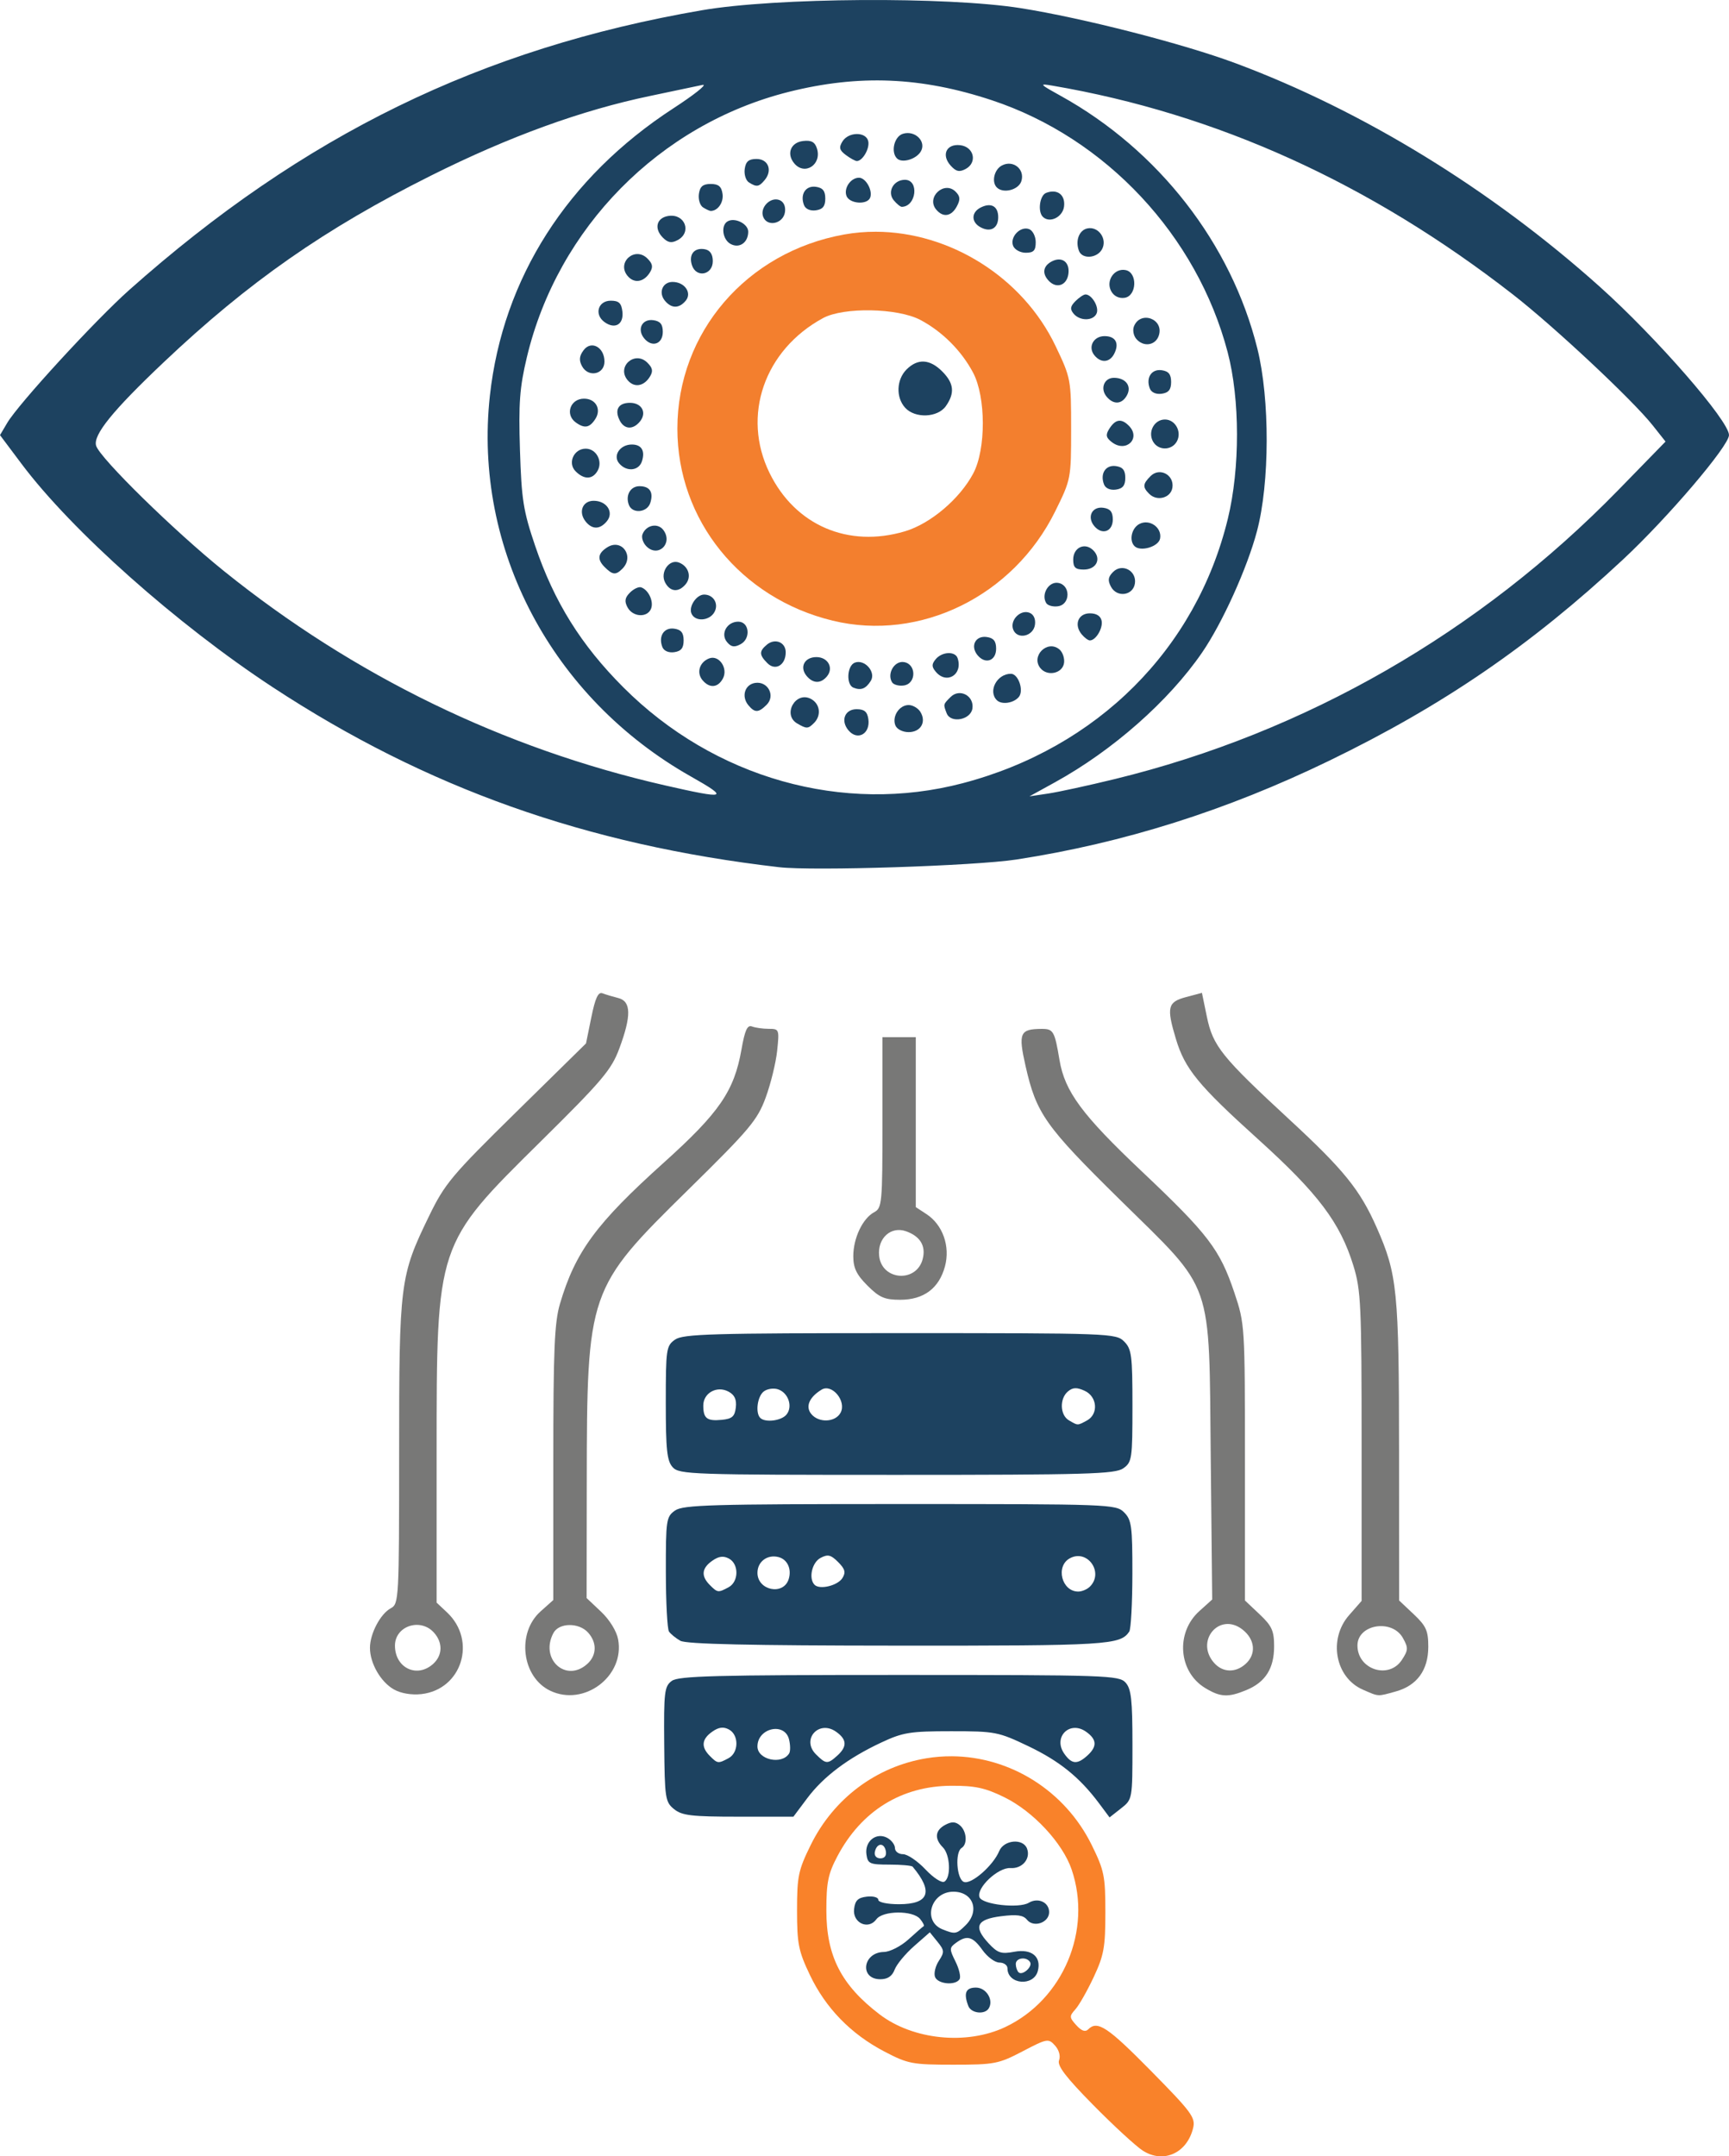 <?xml version="1.0" encoding="UTF-8" standalone="no"?>
<!-- Created with Inkscape (http://www.inkscape.org/) -->

<svg
   version="1.1"
   id="svg1"
   width="414.965"
   height="517.295"
   viewBox="0 0 414.965 517.295"
   xml:space="preserve"
   xmlns="http://www.w3.org/2000/svg"
   xmlns:svg="http://www.w3.org/2000/svg"><defs
     id="defs1" /><g
     id="g1"
     transform="translate(-140.978,-158.62)"><path
       id="path98"
       style="fill:#1d4260;fill-opacity:1"
       d="m 347.665,158.63 c -14.696,0.096 -29.382,0.926 -38.223,2.447 -52.99,9.121 -95.651,29.946 -137.42,67.082 -8.204,7.294 -26.602,27.326 -29.312,31.914 l -1.732,2.93 5.158,6.877 c 12.065,16.086 37.282,38.502 60.307,53.607 36.848,24.174 75.231,37.812 121.5,43.168 8.182,0.947 47.026,-0.309 57,-1.844 25.709,-3.957 50.331,-11.73 75,-23.674 27.297,-13.217 48.492,-27.724 70.584,-48.314 10.737,-10.007 25.416,-27.234 25.416,-29.828 0,-3.42 -17.416,-23.408 -31,-35.578 -26.03,-23.32 -56.896,-42.252 -87.434,-53.631 -12.553,-4.677 -36.626,-10.845 -51.566,-13.211 -8.878,-1.406 -23.582,-2.041 -38.277,-1.945 z m 6.953,19.346 c 7.97,0.328 15.952,1.888 24.434,4.701 27.314,9.058 49.219,32.462 56.568,60.438 2.967,11.293 2.986,27.854 0.045,39.945 -7.616,31.307 -31.337,54.962 -63.617,63.443 -28.712,7.543 -59.663,-1.19 -81.457,-22.984 -10.161,-10.161 -16.618,-20.515 -21.178,-33.959 -2.847,-8.394 -3.27,-11.072 -3.643,-23 -0.35,-11.218 -0.073,-14.972 1.65,-22.209 7.408,-31.117 31.872,-55.911 62.834,-63.682 8.435,-2.117 16.393,-3.021 24.363,-2.693 z m 37.148,0.938 c 0.366,0.018 0.969,0.113 1.785,0.252 39.415,6.72 76.186,23.384 110.5,50.074 9.946,7.737 28.774,25.355 33.578,31.42 l 3.082,3.891 -11.33,11.617 c -33.365,34.21 -75.158,58.194 -120.83,69.34 -6.325,1.544 -13.525,3.109 -16,3.479 l -4.5,0.672 6.133,-3.377 c 13.851,-7.629 27.277,-19.46 35.279,-31.092 4.866,-7.073 10.835,-20.258 13.189,-29.129 3.073,-11.579 3.119,-31.652 0.1,-43.801 -6.272,-25.233 -23.719,-47.646 -47.217,-60.654 -3.835,-2.123 -4.869,-2.747 -3.77,-2.691 z m -82.051,0.061 c 0.912,-0.038 -2.178,2.413 -7.152,5.648 -25.455,16.558 -40.911,40.763 -44.01,68.92 -4.042,36.735 14.842,72.49 48.252,91.359 9.313,5.26 8.581,5.507 -6.254,2.121 -38.727,-8.84 -74.641,-26.29 -105.861,-51.438 -11.918,-9.6 -29.679,-27.003 -30.637,-30.02 -0.809,-2.55 3.945,-8.425 16.227,-20.051 20.34,-19.254 38.686,-32.054 64.205,-44.801 18.722,-9.351 36.05,-15.642 52.566,-19.084 5.5,-1.146 11.125,-2.329 12.5,-2.631 0.064,-0.014 0.119,-0.024 0.164,-0.025 z" /><path
       style="fill:#1d4260;fill-opacity:1"
       d="m 356.26,196.63 c -1.549,-1.549 -0.67,-5.253 1.403,-5.911 2.946,-0.935 5.769,1.911 4.269,4.304 -1.154,1.842 -4.492,2.787 -5.672,1.607 z"
       id="path97" /><path
       style="fill:#1d4260;fill-opacity:1"
       d="m 343.993,195.813 c -1.554,-1.154 -1.72,-1.802 -0.832,-3.25 1.46,-2.381 5.752,-2.389 6.21,-0.011 0.338,1.757 -1.384,4.702 -2.75,4.702 -0.378,0 -1.56,-0.649 -2.628,-1.441 z"
       id="path96" /><path
       style="fill:#1d4260;fill-opacity:1"
       d="m 331.591,197.803 c -1.914,-2.306 -0.836,-5.012 2.133,-5.356 1.977,-0.229 2.826,0.23 3.324,1.798 1.226,3.864 -2.946,6.584 -5.457,3.558 z"
       id="path95" /><path
       style="fill:#1d4260;fill-opacity:1"
       d="m 369.153,198.367 c -2.318,-2.562 -1.05,-5.302 2.276,-4.917 3.311,0.384 4.18,4.168 1.309,5.704 -1.503,0.804 -2.303,0.628 -3.585,-0.788 z"
       id="path94" /><path
       style="fill:#1d4260;fill-opacity:1"
       d="m 320.714,202.376 c -0.736,-0.466 -1.186,-1.922 -1,-3.235 0.252,-1.785 0.964,-2.387 2.824,-2.387 2.828,0 3.896,2.732 1.974,5.048 -1.383,1.666 -1.941,1.751 -3.798,0.574 z"
       id="path93" /><path
       style="fill:#1d4260;fill-opacity:1"
       d="m 380.218,203.588 c -1.31,-1.31 -0.635,-4.28 1.195,-5.259 2.7,-1.445 5.605,0.878 4.693,3.752 -0.668,2.104 -4.349,3.046 -5.888,1.507 z"
       id="path92" /><path
       style="fill:#1d4260;fill-opacity:1"
       d="m 344.141,205.628 c -0.714,-1.861 1.008,-4.373 2.998,-4.373 1.615,0 3.32,3.005 2.694,4.75 -0.652,1.818 -4.959,1.532 -5.692,-0.377 z"
       id="path91" /><path
       style="fill:#1d4260;fill-opacity:1"
       d="m 355.482,206.671 c -1.656,-1.996 -0.065,-4.916 2.679,-4.916 3.472,0 2.745,6.4 -0.737,6.485 -0.345,0.008 -1.219,-0.697 -1.942,-1.569 z"
       id="path90" /><path
       style="fill:#1d4260;fill-opacity:1"
       d="m 333.94,207.825 c -0.996,-2.595 0.4,-4.739 2.857,-4.39 1.653,0.235 2.254,0.987 2.254,2.82 0,1.833 -0.602,2.585 -2.254,2.82 -1.352,0.192 -2.496,-0.308 -2.857,-1.25 z"
       id="path89" /><path
       style="fill:#1d4260;fill-opacity:1"
       d="m 309.714,208.376 c -0.736,-0.466 -1.186,-1.922 -1,-3.235 0.253,-1.789 0.963,-2.387 2.837,-2.387 1.874,0 2.584,0.598 2.837,2.387 0.289,2.041 -1.13,4.082 -2.837,4.082 -0.275,0 -1.102,-0.382 -1.837,-0.848 z"
       id="path88" /><path
       style="fill:#1d4260;fill-opacity:1"
       d="m 365.657,208.882 c -2.453,-2.955 1.955,-6.995 4.67,-4.28 1.109,1.109 1.172,1.884 0.287,3.537 -1.301,2.431 -3.307,2.732 -4.957,0.743 z"
       id="path87" /><path
       style="fill:#1d4260;fill-opacity:1"
       d="m 391.26,210.63 c -1.277,-1.277 -0.743,-5.149 0.791,-5.737 2.672,-1.026 4.628,0.446 4.304,3.239 -0.299,2.575 -3.466,4.128 -5.095,2.498 z"
       id="path86" /><path
       style="fill:#1d4260;fill-opacity:1"
       d="m 324.142,210.63 c -0.848,-2.21 1.72,-4.854 3.902,-4.017 1.015,0.39 1.525,1.498 1.328,2.887 -0.399,2.808 -4.265,3.643 -5.23,1.13 z"
       id="path85" /><path
       style="fill:#1d4260;fill-opacity:1"
       d="m 376.241,213.101 c -2.191,-1.226 -2.161,-3.533 0.06,-4.676 2.52,-1.296 4.25,-0.357 4.25,2.306 0,2.683 -1.892,3.723 -4.31,2.37 z"
       id="path84" /><path
       style="fill:#1d4260;fill-opacity:1"
       d="m 300.071,215.631 c -2.201,-2.201 -1.514,-4.804 1.378,-5.214 3.936,-0.559 5.626,3.952 2.172,5.8 -1.465,0.784 -2.321,0.643 -3.55,-0.586 z"
       id="path83" /><path
       style="fill:#1d4260;fill-opacity:1"
       d="m 316.291,217.129 c -1.895,-1.061 -2.346,-4.381 -0.73,-5.38 1.718,-1.062 4.991,0.545 4.991,2.45 0,2.633 -2.149,4.111 -4.261,2.929 z"
       id="path82" /><path
       style="fill:#1d4260;fill-opacity:1"
       d="m 384.122,217.577 c -0.815,-2.124 1.761,-4.793 3.852,-3.991 0.868,0.333 1.578,1.744 1.578,3.137 0,2.003 -0.499,2.531 -2.393,2.531 -1.317,0 -2.682,-0.754 -3.037,-1.678 z"
       id="path81" /><path
       style="fill:#1d4260;fill-opacity:1"
       d="m 399.936,218.813 c -0.938,-2.444 0.044,-5.017 2.061,-5.406 2.643,-0.509 4.782,2.554 3.481,4.985 -1.18,2.204 -4.754,2.475 -5.542,0.42 z"
       id="path80" /><path
       style="fill:#1d4260;fill-opacity:1"
       d="m 307.038,222.212 c -0.82,-2.582 0.597,-4.281 3.157,-3.788 1.215,0.234 1.856,1.217 1.856,2.844 0,3.347 -4.011,4.102 -5.013,0.944 z"
       id="path79" /><path
       style="fill:#1d4260;fill-opacity:1"
       d="m 291.598,224.81 c -2.701,-3.254 1.769,-7.169 4.764,-4.174 1.274,1.274 1.404,2.055 0.565,3.387 -1.46,2.319 -3.775,2.66 -5.33,0.787 z"
       id="path78" /><path
       style="fill:#1d4260;fill-opacity:1"
       d="m 392.781,226.084 c -1.747,-1.747 -1.522,-3.602 0.575,-4.724 2.477,-1.325 4.44,0.134 4.034,2.998 -0.381,2.682 -2.761,3.574 -4.608,1.726 z"
       id="path77" /><path
       style="fill:#1d4260;fill-opacity:1"
       d="m 407.658,228.454 c -1.336,-2.497 0.766,-5.563 3.46,-5.044 2.928,0.564 2.717,6.234 -0.248,6.656 -1.356,0.193 -2.572,-0.418 -3.211,-1.612 z"
       id="path76" /><path
       style="fill:#1d4260;fill-opacity:1"
       d="m 300.562,230.768 c -1.619,-1.951 -0.578,-4.513 1.836,-4.513 2.886,0 4.719,2.614 3.154,4.5 -1.582,1.906 -3.414,1.911 -4.989,0.013 z"
       id="path75" /><path
       style="fill:#1d4260;fill-opacity:1"
       d="m 398.64,233.861 c -0.893,-1.076 -0.791,-1.76 0.449,-3 0.883,-0.883 1.969,-1.606 2.412,-1.606 1.499,0 3.279,2.964 2.694,4.487 -0.728,1.897 -4.021,1.968 -5.555,0.119 z"
       id="path74" /><path
       style="fill:#1d4260;fill-opacity:1"
       d="m 286.04,235.87 c -2.501,-1.829 -1.521,-5.115 1.525,-5.115 1.939,0 2.553,0.577 2.79,2.622 0.357,3.082 -1.803,4.33 -4.316,2.493 z"
       id="path73" /><path
       style="fill:#1d4260;fill-opacity:1"
       d="m 413.657,239.881 c -0.627,-0.755 -0.872,-2.071 -0.545,-2.923 1.502,-3.915 7.264,-1.876 5.995,2.122 -0.776,2.446 -3.725,2.879 -5.45,0.801 z"
       id="path72" /><path
       style="fill:#1d4260;fill-opacity:1"
       d="m 295.598,239.81 c -1.815,-2.187 -0.521,-4.762 2.199,-4.376 1.649,0.234 2.254,0.988 2.254,2.806 0,2.918 -2.58,3.827 -4.454,1.569 z"
       id="path71" /><path
       style="fill:#1d4260;fill-opacity:1"
       d="m 403.657,243.882 c -1.649,-1.987 -0.27,-4.627 2.418,-4.627 2.663,0 3.602,1.73 2.306,4.25 -1.079,2.098 -3.158,2.264 -4.724,0.377 z"
       id="path70" /><path
       style="fill:#1d4260;fill-opacity:1"
       d="m 280.658,246.454 c -0.753,-1.407 -0.653,-2.428 0.374,-3.811 1.83,-2.464 5.02,-0.735 5.02,2.721 0,3.103 -3.895,3.89 -5.394,1.09 z"
       id="path69" /><path
       style="fill:#1d4260;fill-opacity:1"
       d="m 291.598,249.81 c -2.701,-3.254 1.769,-7.169 4.764,-4.174 1.274,1.274 1.404,2.055 0.565,3.387 -1.46,2.319 -3.775,2.66 -5.33,0.787 z"
       id="path68" /><path
       style="fill:#1d4260;fill-opacity:1"
       d="m 416.94,251.825 c -0.996,-2.595 0.4,-4.739 2.857,-4.39 1.653,0.235 2.254,0.987 2.254,2.82 0,1.833 -0.602,2.585 -2.254,2.82 -1.352,0.192 -2.496,-0.308 -2.857,-1.25 z"
       id="path67" /><path
       style="fill:#1d4260;fill-opacity:1"
       d="m 406.562,253.768 c -1.597,-1.925 -0.589,-4.513 1.758,-4.513 2.818,0 4.315,1.975 3.149,4.153 -1.193,2.23 -3.231,2.379 -4.907,0.36 z"
       id="path66" /><path
       style="fill:#1d4260;fill-opacity:1"
       d="m 289.722,259.505 c -1.317,-2.56 -0.345,-4.25 2.444,-4.25 2.874,0 4.134,2.393 2.375,4.513 -1.653,1.992 -3.718,1.879 -4.819,-0.263 z"
       id="path65" /><path
       style="fill:#1d4260;fill-opacity:1"
       d="m 279.139,259.942 c -2.612,-1.91 -1.276,-5.687 2.012,-5.687 2.79,0 4.208,2.498 2.739,4.826 -1.377,2.183 -2.632,2.41 -4.751,0.861 z"
       id="path64" /><path
       style="fill:#1d4260;fill-opacity:1"
       d="m 417.672,264.479 c -1.241,-2.32 0.368,-5.224 2.895,-5.224 2.503,0 4.124,3 2.851,5.276 -1.255,2.242 -4.534,2.213 -5.746,-0.052 z"
       id="path63" /><path
       style="fill:#1d4260;fill-opacity:1"
       d="m 407.899,264.745 c -1.442,-1.072 -1.612,-1.756 -0.776,-3.122 1.5,-2.449 2.938,-2.716 4.77,-0.884 2.983,2.983 -0.572,6.549 -3.994,4.006 z"
       id="path62" /><path
       style="fill:#1d4260;fill-opacity:1"
       d="m 289.552,269.755 c -1.544,-1.86 0.254,-4.5 3.063,-4.5 2.33,0 3.234,1.488 2.434,4.009 -0.746,2.35 -3.733,2.617 -5.497,0.491 z"
       id="path61" /><path
       style="fill:#1d4260;fill-opacity:1"
       d="m 279.125,271.685 c -1.977,-1.977 -0.434,-5.431 2.427,-5.431 2.515,0 4.142,2.995 2.866,5.276 -1.201,2.146 -3.241,2.206 -5.292,0.155 z"
       id="path60" /><path
       style="fill:#1d4260;fill-opacity:1"
       d="m 405.94,274.825 c -0.996,-2.595 0.4,-4.739 2.857,-4.39 1.653,0.235 2.254,0.987 2.254,2.82 0,1.833 -0.602,2.585 -2.254,2.82 -1.352,0.192 -2.496,-0.308 -2.857,-1.25 z"
       id="path59" /><path
       style="fill:#1d4260;fill-opacity:1"
       d="m 416.79,277.093 c -1.621,-1.621 -1.562,-2.371 0.331,-4.265 2.156,-2.156 5.677,-0.313 5.241,2.744 -0.356,2.501 -3.684,3.409 -5.572,1.521 z"
       id="path58" /><path
       style="fill:#1d4260;fill-opacity:1"
       d="m 291.913,279.755 c -0.885,-2.305 0.358,-4.5 2.548,-4.5 2.475,0 3.404,1.438 2.588,4.009 -0.74,2.331 -4.299,2.671 -5.136,0.491 z"
       id="path57" /><path
       style="fill:#1d4260;fill-opacity:1"
       d="m 281.591,283.803 c -1.883,-2.269 -0.856,-5.048 1.865,-5.048 3.154,0 4.941,2.776 3.165,4.916 -1.638,1.974 -3.461,2.022 -5.03,0.132 z"
       id="path56" /><path
       style="fill:#1d4260;fill-opacity:1"
       d="m 403.598,284.81 c -1.815,-2.187 -0.521,-4.762 2.199,-4.376 1.649,0.234 2.254,0.988 2.254,2.806 0,2.918 -2.58,3.827 -4.454,1.569 z"
       id="path55" /><path
       style="fill:#1d4260;fill-opacity:1"
       d="m 413.264,289.634 c -1.35,-1.35 -0.709,-4.311 1.149,-5.305 2.434,-1.303 5.492,0.838 4.988,3.492 -0.371,1.952 -4.715,3.236 -6.138,1.813 z"
       id="path54" /><path
       style="fill:#1d4260;fill-opacity:1"
       d="m 296.123,289.683 c -0.818,-0.818 -1.246,-2.114 -0.952,-2.88 0.867,-2.258 3.705,-2.825 5.035,-1.006 2.348,3.211 -1.293,6.676 -4.084,3.886 z"
       id="path53" /><path
       style="fill:#1d4260;fill-opacity:1"
       d="m 398.552,292.862 c 0,-2.921 2.815,-4.22 4.814,-2.221 2.031,2.031 0.753,4.614 -2.283,4.614 -2.003,0 -2.531,-0.499 -2.531,-2.393 z"
       id="path52" /><path
       style="fill:#1d4260;fill-opacity:1"
       d="m 286.078,294.639 c -1.827,-1.827 -1.627,-3.288 0.647,-4.722 3.496,-2.205 6.589,2.175 3.626,5.138 -1.589,1.589 -2.342,1.515 -4.273,-0.416 z"
       id="path51" /><path
       style="fill:#1d4260;fill-opacity:1"
       d="m 300.626,298.393 c -1.312,-2.451 0.936,-5.732 3.304,-4.823 2.305,0.885 3.09,3.416 1.611,5.198 -1.68,2.024 -3.715,1.869 -4.915,-0.375 z"
       id="path50" /><path
       style="fill:#1d4260;fill-opacity:1"
       d="m 407.621,299.385 c -0.819,-1.53 -0.703,-2.354 0.502,-3.559 2.155,-2.155 5.674,-0.31 5.239,2.746 -0.418,2.933 -4.311,3.484 -5.741,0.812 z"
       id="path49" /><path
       style="fill:#1d4260;fill-opacity:1"
       d="m 392.081,303.303 c -1.274,-2.061 0.529,-5.181 2.806,-4.857 3.054,0.435 3.061,5.18 0.008,5.615 -1.186,0.169 -2.452,-0.173 -2.815,-0.759 z"
       id="path48" /><path
       style="fill:#1d4260;fill-opacity:1"
       d="m 291.589,304.324 c -0.784,-1.464 -0.643,-2.321 0.581,-3.545 0.888,-0.888 2.092,-1.455 2.677,-1.26 1.762,0.587 3.064,3.358 2.396,5.099 -0.861,2.245 -4.393,2.06 -5.653,-0.295 z"
       id="path47" /><path
       style="fill:#1d4260;fill-opacity:1"
       d="m 306.908,305.742 c -0.65,-1.694 1.258,-4.487 3.066,-4.487 2.233,0 3.547,2.188 2.496,4.153 -1.192,2.227 -4.753,2.441 -5.561,0.334 z"
       id="path46" /><path
       style="fill:#1d4260;fill-opacity:1"
       d="m 362.711,245.363 c -1.43,-0.076 -2.822,0.553 -4.16,1.891 -2.43,2.43 -2.589,6.691 -0.344,9.172 2.378,2.627 7.825,2.409 9.787,-0.393 2.194,-3.132 1.941,-5.486 -0.896,-8.324 -1.488,-1.488 -2.957,-2.27 -4.387,-2.346 z"
       id="path100" /><path
       id="path99"
       style="fill:#f37f2e;fill-opacity:1"
       d="m 351.169,214.215 c -2.528,-0.006 -5.061,0.208 -7.568,0.656 -23.435,4.188 -40.051,23.512 -40.051,46.578 0,21.964 15.167,40.708 37.273,46.064 20.988,5.086 43.354,-5.889 53.391,-26.197 3.807,-7.704 3.836,-7.855 3.836,-19.814 0,-11.855 -0.061,-12.179 -3.734,-19.873 -7.912,-16.571 -25.448,-27.374 -43.146,-27.414 z m -1.154,18.852 c 4.547,0.087 9.153,0.869 11.865,2.309 5.263,2.793 9.844,7.373 12.637,12.637 3.099,5.84 3.124,18.384 0.047,24.178 -3.251,6.121 -10.276,12.069 -16.404,13.889 -13.627,4.047 -26.345,-1.439 -32.5,-14.02 -6.711,-13.716 -1.254,-29.484 12.85,-37.131 2.472,-1.34 6.959,-1.948 11.506,-1.861 z" /><path
       style="fill:#1d4260;fill-opacity:1"
       d="m 384.142,309.63 c -0.848,-2.21 1.72,-4.854 3.902,-4.017 1.015,0.39 1.525,1.498 1.328,2.887 -0.399,2.808 -4.265,3.643 -5.23,1.13 z"
       id="path42" /><path
       style="fill:#1d4260;fill-opacity:1"
       d="m 400.591,310.803 c -1.917,-2.31 -0.854,-5.048 1.96,-5.048 1.585,0 2.597,0.645 2.819,1.798 0.346,1.798 -1.395,4.702 -2.819,4.702 -0.415,0 -1.297,-0.653 -1.96,-1.452 z"
       id="path41" /><path
       style="fill:#1d4260;fill-opacity:1"
       d="m 315.465,312.65 c -1.64,-1.976 -0.033,-4.895 2.696,-4.895 2.664,0 3.082,4.06 0.557,5.411 -1.494,0.8 -2.262,0.678 -3.253,-0.516 z"
       id="path40" /><path
       style="fill:#1d4260;fill-opacity:1"
       d="m 299.94,313.825 c -0.996,-2.595 0.4,-4.739 2.857,-4.39 1.653,0.235 2.254,0.987 2.254,2.82 0,1.833 -0.602,2.585 -2.254,2.82 -1.352,0.192 -2.496,-0.308 -2.857,-1.25 z"
       id="path39" /><path
       style="fill:#1d4260;fill-opacity:1"
       d="m 375.598,315.81 c -1.815,-2.187 -0.521,-4.762 2.199,-4.376 1.649,0.234 2.254,0.988 2.254,2.806 0,2.918 -2.58,3.827 -4.454,1.569 z"
       id="path38" /><path
       style="fill:#1d4260;fill-opacity:1"
       d="m 325.158,317.718 c -1.992,-1.992 -2.015,-2.879 -0.119,-4.453 1.951,-1.619 4.513,-0.578 4.513,1.836 0,3.067 -2.472,4.539 -4.394,2.617 z"
       id="path37" /><path
       style="fill:#1d4260;fill-opacity:1"
       d="m 390.697,318.93 c -2.396,-2.887 1.642,-6.926 4.53,-4.53 0.782,0.649 1.287,2.119 1.123,3.267 -0.357,2.501 -3.958,3.305 -5.653,1.263 z"
       id="path36" /><path
       style="fill:#1d4260;fill-opacity:1"
       d="m 365.552,319.755 c -0.993,-1.197 -0.993,-1.803 0,-3 1.511,-1.821 4.675,-1.971 5.254,-0.25 1.329,3.949 -2.638,6.402 -5.254,3.25 z"
       id="path35" /><path
       style="fill:#1d4260;fill-opacity:1"
       d="m 334.562,320.767 c -1.753,-2.113 -0.503,-4.513 2.351,-4.513 2.785,0 4.211,2.605 2.533,4.627 -1.483,1.787 -3.342,1.744 -4.884,-0.114 z"
       id="path34" /><path
       style="fill:#1d4260;fill-opacity:1"
       d="m 355.081,322.303 c -1.274,-2.061 0.529,-5.181 2.806,-4.857 3.054,0.435 3.061,5.18 0.008,5.615 -1.186,0.169 -2.452,-0.173 -2.815,-0.759 z"
       id="path33" /><path
       style="fill:#1d4260;fill-opacity:1"
       d="m 309.562,321.767 c -1.479,-1.782 -0.694,-4.313 1.611,-5.198 2.368,-0.909 4.616,2.373 3.304,4.823 -1.201,2.244 -3.236,2.399 -4.915,0.375 z"
       id="path32" /><path
       style="fill:#1d4260;fill-opacity:1"
       d="m 345.802,323.588 c -1.793,-0.717 -1.544,-5.283 0.328,-6.001 2.369,-0.909 5.159,2.277 3.834,4.377 -1.196,1.897 -2.352,2.348 -4.162,1.624 z"
       id="path31" /><path
       style="fill:#1d4260;fill-opacity:1"
       d="m 380.218,326.588 c -2.175,-2.175 0.044,-6.333 3.38,-6.333 1.786,0 3.166,4.039 1.9,5.564 -1.243,1.498 -4.131,1.919 -5.28,0.769 z"
       id="path30" /><path
       style="fill:#1d4260;fill-opacity:1"
       d="m 320.591,327.803 c -1.752,-2.111 -0.861,-4.999 1.653,-5.359 3.048,-0.436 4.886,3.089 2.734,5.241 -1.947,1.947 -2.849,1.971 -4.387,0.117 z"
       id="path29" /><path
       style="fill:#1d4260;fill-opacity:1"
       d="m 368.179,329.727 c -0.836,-2.178 -0.854,-2.103 0.942,-3.899 2.156,-2.156 5.677,-0.313 5.241,2.744 -0.392,2.751 -5.224,3.653 -6.183,1.155 z"
       id="path28" /><path
       style="fill:#1d4260;fill-opacity:1"
       d="m 332.302,332.175 c -3.619,-2.108 -0.374,-7.859 3.319,-5.883 2.177,1.165 2.531,3.962 0.731,5.763 -1.433,1.433 -1.778,1.443 -4.05,0.12 z"
       id="path27" /><path
       style="fill:#1d4260;fill-opacity:1"
       d="m 355.861,332.619 c -0.827,-2.156 0.949,-4.864 3.191,-4.864 0.98,0 2.24,0.726 2.8,1.614 1.528,2.422 0.116,4.886 -2.8,4.886 -1.45,0 -2.835,-0.71 -3.191,-1.636 z"
       id="path26" /><path
       style="fill:#1d4260;fill-opacity:1"
       d="m 344.591,333.803 c -1.922,-2.316 -0.854,-5.048 1.974,-5.048 1.86,0 2.571,0.602 2.824,2.387 0.5,3.539 -2.629,5.275 -4.798,2.661 z"
       id="path25" /><path
       style="fill:#787877;fill-opacity:1"
       d="m 349.169,467.031 c -2.625,-2.625 -3.4,-4.232 -3.4,-7.05 0,-4.342 2.248,-9.077 5.01,-10.556 1.887,-1.01 1.99,-2.124 1.99,-21.53 v -20.465 h 4 4 v 20.385 20.385 l 2.584,1.693 c 3.891,2.55 5.715,7.715 4.421,12.52 -1.421,5.276 -5.093,8.017 -10.739,8.017 -3.745,0 -5.014,-0.549 -7.865,-3.4 z m 13.271,-6.426 c 0.779,-3.105 -0.608,-5.399 -3.995,-6.606 -3.638,-1.297 -6.89,1.646 -6.475,5.858 0.589,5.978 9.006,6.579 10.47,0.748 z"
       id="path21" /><path
       style="fill:#1d4260;fill-opacity:1"
       d="m 302.424,510.602 c -1.369,-1.513 -1.655,-4.178 -1.655,-15.443 0,-12.935 0.111,-13.692 2.223,-15.171 1.942,-1.36 8.756,-1.557 54,-1.557 50.444,0 51.829,0.051 53.777,2 1.802,1.802 2,3.333 2,15.443 0,12.758 -0.113,13.523 -2.223,15 -1.943,1.361 -8.789,1.557 -54.345,1.557 -49.225,0 -52.214,-0.102 -53.777,-1.829 z m 99.411,-11.206 c 2.834,-1.517 2.516,-5.743 -0.536,-7.133 -1.889,-0.861 -2.83,-0.827 -4,0.144 -2.063,1.712 -1.937,5.688 0.22,6.944 2.196,1.279 2.014,1.277 4.316,0.045 z m -84.256,-3.148 c 0.218,-1.89 -0.299,-3.009 -1.75,-3.785 -2.788,-1.492 -6.06,0.309 -6.06,3.336 0,3.103 0.881,3.78 4.464,3.429 2.458,-0.241 3.095,-0.808 3.346,-2.98 z m 12.15,1.731 c 1.59,-1.916 0.449,-5.283 -2.059,-6.079 -1.098,-0.349 -2.65,-0.091 -3.449,0.571 -1.491,1.237 -1.974,5.105 -0.785,6.293 1.188,1.188 5.056,0.706 6.293,-0.785 z m 12.99,-0.455 c 1.484,-2.773 -2.061,-7.059 -4.571,-5.526 -2.97,1.815 -3.918,4.079 -2.449,5.849 1.805,2.174 5.781,1.991 7.02,-0.323 z"
       id="path20" /><path
       style="fill:#1d4260;fill-opacity:1"
       d="m 304.269,552.236 c -1.1,-0.624 -2.331,-1.623 -2.735,-2.22 -0.404,-0.597 -0.742,-7.022 -0.75,-14.279 -0.015,-12.509 0.1,-13.274 2.207,-14.75 1.942,-1.36 8.756,-1.557 54,-1.557 50.444,0 51.829,0.051 53.777,2 1.793,1.793 1.998,3.322 1.985,14.75 -0.008,7.013 -0.346,13.245 -0.75,13.85 -2.146,3.213 -5.208,3.4 -55.419,3.369 -35.617,-0.021 -50.9,-0.362 -52.316,-1.165 z m 11.566,-12.84 c 2.467,-1.32 2.522,-5.58 0.089,-6.882 -1.328,-0.711 -2.449,-0.565 -4,0.522 -2.552,1.788 -2.74,3.667 -0.583,5.824 1.859,1.859 1.993,1.875 4.494,0.536 z m 14.424,-1.932 c 0.77,-2.426 -0.287,-4.747 -2.417,-5.304 -2.688,-0.703 -5.073,1.07 -5.073,3.771 0,4.232 6.228,5.507 7.49,1.533 z m 72.31,1.767 c 3.394,-3.394 -0.597,-9.049 -4.8,-6.8 -3.53,1.889 -2.002,8 2,8 0.88,0 2.14,-0.54 2.8,-1.2 z m -59.415,-2.036 c 0.857,-1.369 0.64,-2.183 -1.027,-3.85 -1.752,-1.752 -2.478,-1.92 -4.236,-0.979 -2.059,1.102 -2.901,4.953 -1.409,6.444 1.236,1.236 5.54,0.194 6.673,-1.615 z"
       id="path19" /><path
       style="fill:#787877;fill-opacity:1"
       d="m 468.084,563.967 c -6.662,-2.897 -8.372,-12.124 -3.315,-17.884 l 3,-3.417 v -37.013 c 0,-34.096 -0.156,-37.519 -1.985,-43.44 -3.185,-10.311 -8.454,-17.291 -22.893,-30.326 -14.329,-12.935 -17.529,-16.839 -19.69,-24.019 -2.292,-7.616 -1.99,-8.876 2.406,-10.049 l 3.838,-1.024 1.189,5.754 c 1.45,7.02 3.541,9.618 19.898,24.728 12.995,12.004 16.86,16.787 20.844,25.797 4.962,11.22 5.363,15.223 5.379,53.673 l 0.015,35.817 3.5,3.301 c 2.992,2.822 3.5,3.954 3.5,7.798 0,5.602 -2.694,9.31 -7.795,10.727 -4.483,1.245 -3.993,1.271 -7.89,-0.424 z m 9.353,-7.152 c 1.535,-2.342 1.56,-2.89 0.242,-5.25 -2.602,-4.657 -10.909,-3.289 -10.909,1.798 0,5.782 7.542,8.223 10.667,3.452 z"
       id="path18" /><path
       style="fill:#787877;fill-opacity:1"
       d="m 430.19,563.545 c -6.395,-3.899 -7.099,-13.263 -1.384,-18.414 l 3.105,-2.799 -0.348,-33.701 c -0.453,-43.855 0.972,-39.789 -21.796,-62.201 -17.98,-17.699 -20.075,-20.67 -22.664,-32.135 -1.774,-7.855 -1.354,-8.82 3.849,-8.85 2.84,-0.016 3.144,0.512 4.314,7.485 1.266,7.542 5.405,13.139 19.737,26.686 15.961,15.087 18.747,18.735 22.234,29.124 2.507,7.467 2.532,7.874 2.532,40.683 v 33.141 l 3.5,3.301 c 2.972,2.803 3.5,3.966 3.5,7.71 0,5.285 -2.071,8.569 -6.599,10.46 -4.422,1.848 -6.297,1.756 -9.981,-0.491 z m 9.751,-5.77 c 2.583,-2.338 2.269,-5.854 -0.735,-8.217 -5.546,-4.363 -11.557,2.766 -6.781,8.043 2.058,2.274 5.117,2.345 7.516,0.174 z"
       id="path17" /><path
       style="fill:#787877;fill-opacity:1"
       d="m 273.002,564.202 c -6.804,-3.279 -8.078,-13.839 -2.294,-19.007 l 3.062,-2.736 v -32.833 c 0,-27.269 0.273,-33.753 1.61,-38.264 3.695,-12.462 8.686,-19.245 24.863,-33.789 13.371,-12.021 16.932,-17.198 18.688,-27.171 0.825,-4.685 1.413,-5.966 2.538,-5.534 0.805,0.309 2.615,0.562 4.022,0.562 2.489,0 2.543,0.141 2.008,5.25 -0.303,2.888 -1.543,7.95 -2.756,11.25 -1.988,5.407 -3.823,7.59 -18.558,22.071 -24.144,23.729 -24.327,24.257 -24.382,70.459 l -0.033,27.53 3.463,3.267 c 2.032,1.916 3.724,4.654 4.093,6.623 1.658,8.836 -8.169,16.253 -16.324,12.322 z m 8.939,-6.427 c 2.274,-2.058 2.345,-5.117 0.174,-7.516 -2.213,-2.445 -6.977,-2.384 -8.31,0.106 -3.35,6.259 3.009,12.051 8.136,7.411 z"
       id="path16" /><path
       style="fill:#787877;fill-opacity:1"
       d="m 235.532,563.919 c -3.18,-1.788 -5.763,-6.265 -5.763,-9.989 0,-3.407 2.509,-8.167 5.01,-9.506 1.93,-1.033 1.99,-2.151 1.99,-37.32 0,-40.809 0.194,-42.35 7.143,-56.675 3.808,-7.85 5.407,-9.761 20.916,-25 l 16.793,-16.5 1.28,-6.278 c 0.942,-4.621 1.646,-6.137 2.667,-5.746 0.763,0.293 2.47,0.804 3.794,1.136 3.104,0.779 3.177,4.238 0.258,12.1 -1.903,5.124 -4.064,7.679 -18.855,22.288 -25.144,24.833 -24.996,24.39 -24.996,75.036 v 35.616 l 2.502,2.35 c 7.229,6.791 3.538,18.508 -6.174,19.597 -2.333,0.262 -4.897,-0.172 -6.565,-1.11 z m 9.409,-6.144 c 2.274,-2.058 2.345,-5.117 0.174,-7.516 -3.26,-3.603 -9.345,-1.562 -9.345,3.135 0,5.36 5.295,7.889 9.171,4.381 z"
       id="path15" /><path
       style="fill:#1d4260;fill-opacity:1"
       d="m 302.751,592.617 c -2.111,-1.71 -2.247,-2.603 -2.361,-15.574 -0.11,-12.544 0.051,-13.886 1.82,-15.186 1.623,-1.192 10.58,-1.426 54.595,-1.426 49.74,0 52.745,0.101 54.309,1.829 1.363,1.506 1.655,4.142 1.655,14.927 0,13.095 -8.4e-4,13.099 -2.747,15.259 l -2.747,2.161 -2.49,-3.338 c -4.669,-6.259 -9.507,-10.17 -17.015,-13.755 -7.199,-3.438 -7.944,-3.583 -18.501,-3.583 -9.868,0 -11.594,0.279 -16.776,2.707 -8.013,3.755 -13.886,8.171 -17.782,13.371 l -3.313,4.422 h -13.203 c -11.261,0 -13.533,-0.267 -15.443,-1.814 z m 13.084,-12.221 c 2.467,-1.32 2.522,-5.58 0.089,-6.882 -1.328,-0.711 -2.449,-0.565 -4,0.522 -2.552,1.788 -2.74,3.667 -0.583,5.824 1.859,1.859 1.993,1.875 4.494,0.536 z m 14.544,-1.142 c 0.318,-0.515 0.303,-2.036 -0.035,-3.379 -1.052,-4.193 -7.575,-2.723 -7.575,1.707 0,3.199 5.869,4.489 7.61,1.672 z m 11.562,0.523 c 2.407,-2.178 2.31,-3.895 -0.326,-5.741 -4.13,-2.893 -8.37,1.871 -4.823,5.418 2.401,2.401 2.822,2.428 5.149,0.322 z m 60,0 c 2.407,-2.178 2.31,-3.895 -0.326,-5.741 -3.938,-2.758 -7.978,1.334 -5.213,5.281 1.784,2.547 3.112,2.657 5.539,0.46 z"
       id="path12" /><path
       id="path106"
       style="fill:#1d4260;fill-opacity:1"
       d="m 369.758,595.801 c -0.55,-0.014 -1.158,0.186 -1.924,0.596 -2.437,1.304 -2.647,3.308 -0.564,5.391 1.758,1.758 2.005,7.213 0.371,8.223 -0.638,0.394 -2.626,-0.885 -4.564,-2.939 -1.888,-2.002 -4.304,-3.641 -5.369,-3.641 -1.065,0 -1.938,-0.659 -1.938,-1.465 0,-0.806 -0.837,-1.913 -1.861,-2.461 -2.631,-1.408 -5.43,0.828 -4.984,3.982 0.315,2.232 0.793,2.443 5.508,2.443 2.839,0 5.352,0.225 5.582,0.5 5.044,6.021 3.959,9 -3.279,9 -2.849,0 -4.965,-0.454 -4.965,-1.066 0,-0.587 -1.238,-0.924 -2.75,-0.75 -2.135,0.246 -2.819,0.914 -3.059,2.982 -0.385,3.333 3.421,5.084 5.342,2.457 1.548,-2.117 8.755,-2.184 10.486,-0.098 0.696,0.838 1.086,1.626 0.867,1.75 -0.219,0.124 -1.866,1.555 -3.66,3.18 -1.807,1.636 -4.432,2.974 -5.885,3 -5.091,0.09 -5.927,6.545 -0.848,6.545 1.751,0 2.832,-0.727 3.434,-2.311 0.483,-1.272 2.581,-3.805 4.66,-5.631 l 3.781,-3.32 1.838,2.271 c 1.669,2.061 1.7,2.484 0.328,4.578 -0.832,1.269 -1.244,3.008 -0.916,3.861 0.663,1.729 4.913,2.118 5.889,0.539 0.344,-0.557 -0.097,-2.463 -0.98,-4.234 -1.494,-2.994 -1.486,-3.31 0.123,-4.486 2.633,-1.925 4.012,-1.551 6.35,1.732 1.175,1.65 3.006,3 4.068,3 1.063,0 1.932,0.621 1.932,1.379 0,3.891 6.292,4.439 7.287,0.635 0.895,-3.423 -1.502,-5.382 -5.633,-4.607 -3.174,0.595 -4.004,0.321 -6.197,-2.045 -3.697,-3.989 -2.87,-5.743 3.055,-6.484 3.755,-0.47 5.278,-0.263 6.164,0.84 1.598,1.989 5.324,0.72 5.324,-1.814 0,-2.366 -2.648,-3.586 -4.883,-2.25 -2.37,1.416 -11.147,0.437 -11.82,-1.318 -0.847,-2.206 4.459,-7.211 7.426,-7.006 2.834,0.196 4.903,-2.252 3.967,-4.691 -0.961,-2.505 -5.554,-2.083 -6.668,0.613 -1.434,3.473 -6.713,8.084 -8.479,7.406 -1.746,-0.67 -2.177,-7.146 -0.543,-8.156 1.47,-0.909 1.218,-4.073 -0.436,-5.445 -0.533,-0.442 -1.026,-0.67 -1.576,-0.684 z m -17.375,5.371 c 0.515,0.024 1.005,0.52 1.195,1.508 0.211,1.095 -0.279,1.75 -1.309,1.75 -0.961,0 -1.513,-0.647 -1.324,-1.553 0.24,-1.154 0.854,-1.732 1.438,-1.705 z m 17.408,11.258 c 4.716,0 6.415,4.563 2.979,8 -2.201,2.201 -2.538,2.263 -5.611,1.021 -4.849,-1.959 -2.788,-9.021 2.633,-9.021 z m 16.66,16.016 c 0.673,-0.006 1.375,0.268 1.748,0.871 0.681,1.101 -1.867,3.344 -2.771,2.439 -0.362,-0.362 -0.658,-1.259 -0.658,-1.992 0,-0.838 0.816,-1.31 1.682,-1.318 z m -11.25,6.984 c -2.45,0 -3.004,1.346 -1.824,4.42 0.676,1.761 3.929,2.14 4.898,0.572 1.243,-2.011 -0.593,-4.992 -3.074,-4.992 z" /><path
       id="path101"
       style="fill:#f9822a;fill-opacity:1"
       d="m 369.405,579.941 c -1.996,-0.011 -4.01,0.143 -6.021,0.471 -12.069,1.964 -22.333,9.641 -27.834,20.814 -2.973,6.038 -3.281,7.51 -3.281,15.684 0,8.018 0.345,9.744 3.096,15.521 3.77,7.919 9.827,14.138 17.863,18.34 5.663,2.961 6.698,3.16 16.541,3.16 9.874,0 10.866,-0.192 16.635,-3.207 5.889,-3.078 6.202,-3.134 7.775,-1.395 0.965,1.067 1.366,2.524 0.975,3.545 -0.494,1.287 1.624,4.057 8.225,10.752 4.89,4.96 10.241,9.881 11.891,10.934 4.926,3.143 10.586,0.604 12.055,-5.41 0.618,-2.528 -0.304,-3.78 -10.129,-13.75 -10.404,-10.558 -12.832,-12.162 -15.049,-9.945 -0.698,0.698 -1.606,0.38 -2.855,-1 -1.687,-1.864 -1.704,-2.164 -0.223,-3.801 0.885,-0.977 2.868,-4.465 4.406,-7.75 2.448,-5.229 2.795,-7.159 2.795,-15.494 0,-8.739 -0.268,-10.067 -3.279,-16.184 -6.437,-13.075 -19.61,-21.211 -33.584,-21.285 z m -0.1,7.074 c 5.699,-0.024 8.111,0.498 12.701,2.744 6.919,3.385 13.999,10.984 16.17,17.355 4.968,14.579 -2.047,31.216 -15.934,37.785 -9.263,4.382 -22.127,3.083 -30.162,-3.045 -9.2,-7.017 -12.773,-13.989 -12.773,-24.924 0,-6.722 0.423,-8.798 2.645,-13 5.768,-10.907 15.403,-16.866 27.354,-16.916 z" /></g></svg>
